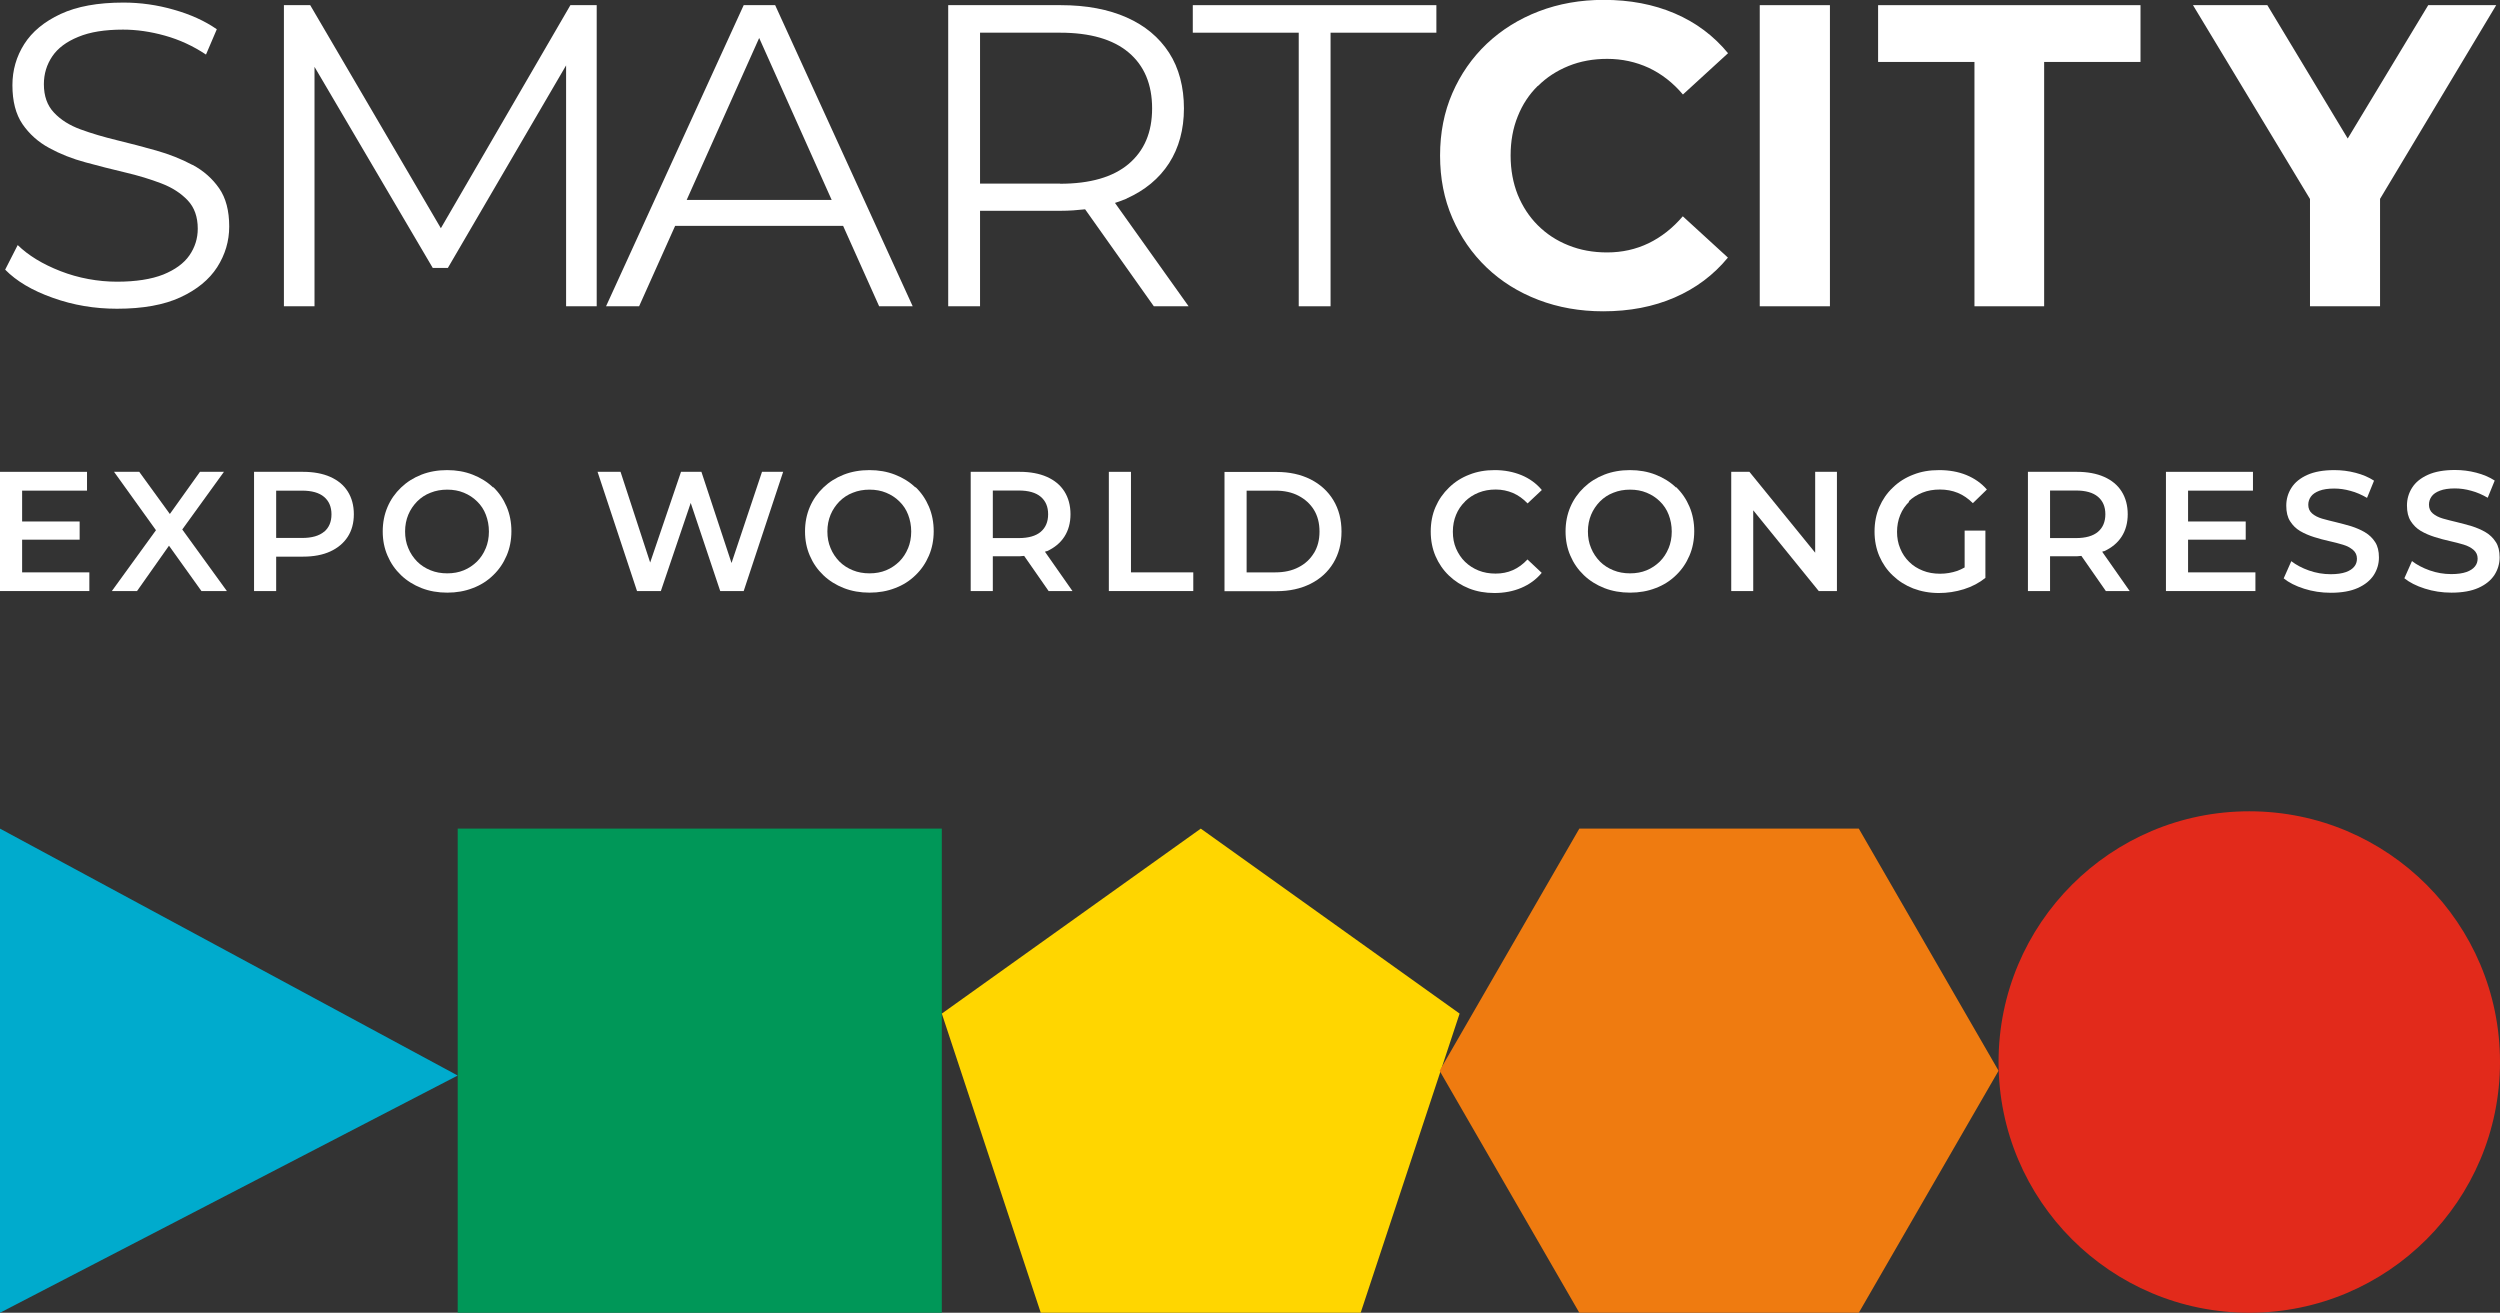 <?xml version="1.0" encoding="UTF-8"?><svg id="Layer_2" xmlns="http://www.w3.org/2000/svg" viewBox="0 0 203.41 106.81"><rect x="0" y="0" width="203.41" height="106.81" fill="#333333" stroke="none"/><defs><style>.cls-1{fill:#e22a1b;}.cls-1,.cls-2,.cls-3,.cls-4,.cls-5,.cls-6{stroke-width:0px;}.cls-2{fill:#009758;}.cls-3{fill:#fff;}.cls-4{fill:#00abcd;}.cls-5{fill:#ef7b10;}.cls-6{fill:#ffd600;}</style></defs><g id="Layer_1-2"><polygon class="cls-4" points="0 106.81 0 67.42 37.24 87.51 0 106.81"/><rect class="cls-2" x="37.24" y="67.42" width="39.39" height="39.39" transform="translate(113.87 174.23) rotate(180)"/><polygon class="cls-6" points="97.7 67.42 118.76 82.47 110.71 106.81 84.68 106.81 76.63 82.47 97.7 67.42"/><polygon class="cls-5" points="128.5 67.42 151.24 67.42 162.61 87.12 151.24 106.81 128.5 106.81 117.13 87.12 128.5 67.42"/><circle class="cls-1" cx="183.01" cy="86.41" r="20.4"/><path class="cls-3" d="m15.66,13.42c-.9-.48-1.88-.87-2.94-1.17s-2.13-.58-3.2-.84-2.06-.55-2.96-.88-1.62-.78-2.17-1.37c-.55-.58-.82-1.35-.82-2.31,0-.84.23-1.59.68-2.26s1.16-1.2,2.12-1.59c.96-.4,2.17-.59,3.64-.59,1.1,0,2.23.16,3.41.49,1.18.33,2.29.84,3.34,1.54l.88-2.06c-.98-.68-2.15-1.21-3.5-1.59-1.35-.39-2.72-.58-4.1-.58-2.08,0-3.78.31-5.11.93-1.33.62-2.32,1.44-2.96,2.45s-.96,2.13-.96,3.34c0,1.31.27,2.36.82,3.17.55.8,1.27,1.45,2.17,1.94.9.49,1.88.88,2.96,1.17,1.07.29,2.15.57,3.22.82s2.05.55,2.94.89c.89.34,1.6.8,2.15,1.38.55.58.82,1.35.82,2.31,0,.79-.23,1.52-.68,2.17s-1.17,1.17-2.13,1.56c-.97.38-2.22.58-3.76.58s-3.14-.29-4.6-.86c-1.46-.57-2.62-1.28-3.48-2.12l-1.02,2c.91.93,2.2,1.7,3.87,2.29,1.67.6,3.41.89,5.23.89,2.1,0,3.82-.31,5.16-.93s2.34-1.44,2.99-2.45c.65-1.02.98-2.12.98-3.31,0-1.28-.27-2.32-.82-3.11-.55-.79-1.27-1.43-2.17-1.91Z"/><polygon class="cls-3" points="35.87 18.57 25.24 .42 23.1 .42 23.1 24.92 25.59 24.92 25.59 5.44 35.21 21.8 36.44 21.8 46.06 5.32 46.06 24.92 48.55 24.92 48.55 .42 46.41 .42 35.87 18.57"/><path class="cls-3" d="m60.51.42l-11.2,24.5h2.69l2.93-6.54h13.67l2.93,6.54h2.73L63.07.42h-2.56Zm-4.64,15.85l5.9-13.18,5.9,13.18h-11.79Z"/><path class="cls-3" d="m91.67,16.15c1.49-.67,2.64-1.62,3.45-2.87.8-1.25,1.21-2.74,1.21-4.46s-.4-3.28-1.21-4.53c-.81-1.25-1.96-2.21-3.45-2.87s-3.28-1-5.35-1h-9.17v24.5h2.59v-7.77h6.58c.69,0,1.34-.05,1.97-.12l5.59,7.89h2.83l-5.99-8.41c.33-.11.65-.22.95-.35Zm-5.42-1.21h-6.51V2.66h6.51c2.45,0,4.31.54,5.58,1.61,1.27,1.07,1.91,2.59,1.91,4.55s-.64,3.44-1.91,4.52c-1.27,1.07-3.13,1.61-5.58,1.61Z"/><polygon class="cls-3" points="97.05 2.66 105.67 2.66 105.67 24.92 108.26 24.92 108.26 2.66 116.87 2.66 116.87 .42 97.05 .42 97.05 2.66"/><path class="cls-3" d="m125.13,7c.7-.7,1.53-1.24,2.49-1.63.96-.39,2.01-.58,3.15-.58,1.21,0,2.34.25,3.38.73,1.04.49,1.97,1.21,2.78,2.17l3.67-3.36c-1.17-1.42-2.61-2.5-4.34-3.24-1.73-.74-3.65-1.1-5.78-1.1-1.89,0-3.65.31-5.27.93-1.62.62-3.03,1.5-4.24,2.64-1.2,1.14-2.13,2.48-2.8,4.02s-1,3.23-1,5.08.33,3.54,1,5.08,1.59,2.88,2.78,4.02c1.19,1.14,2.6,2.02,4.22,2.64,1.62.62,3.38.93,5.27.93,2.15,0,4.08-.37,5.81-1.12,1.73-.75,3.17-1.83,4.34-3.25l-3.67-3.36c-.82.96-1.75,1.69-2.78,2.19-1.04.5-2.16.75-3.38.75-1.14,0-2.19-.19-3.15-.58-.96-.38-1.79-.93-2.49-1.63-.7-.7-1.24-1.53-1.63-2.48-.38-.96-.58-2.02-.58-3.19s.19-2.23.58-3.19c.38-.96.93-1.79,1.63-2.48Z"/><rect class="cls-3" x="143.18" y=".42" width="5.71" height="24.5"/><polygon class="cls-3" points="152.81 5.04 160.65 5.04 160.65 24.92 166.32 24.92 166.32 5.04 174.16 5.04 174.16 .42 152.81 .42 152.81 5.04"/><polygon class="cls-3" points="203.1 .42 197.57 .42 191.02 11.27 184.48 .42 178.43 .42 187.95 16.19 187.95 24.92 193.65 24.92 193.65 16.18 203.1 .42"/><polygon class="cls-3" points="1.8 43.91 6.48 43.91 6.48 42.43 1.8 42.43 1.8 39.92 7.08 39.92 7.08 38.39 0 38.39 0 48.09 7.27 48.09 7.27 46.57 1.8 46.57 1.8 43.91"/><polygon class="cls-3" points="18.22 38.39 16.27 38.39 13.82 41.82 11.33 38.39 9.28 38.39 12.69 43.14 9.1 48.09 11.15 48.09 13.75 44.4 16.39 48.09 18.46 48.09 14.83 43.08 18.22 38.39"/><path class="cls-3" d="m26.87,38.8c-.61-.27-1.35-.41-2.21-.41h-3.99v9.7h1.8v-2.8h2.19c.86,0,1.6-.14,2.21-.42.61-.28,1.09-.68,1.42-1.19s.5-1.12.5-1.84-.17-1.34-.5-1.86c-.33-.52-.81-.91-1.42-1.18Zm-.5,4.46c-.4.34-1,.51-1.79.51h-2.11v-3.85h2.11c.79,0,1.39.17,1.79.51.4.34.6.81.6,1.42s-.2,1.08-.6,1.42Z"/><path class="cls-3" d="m40.12,39.66c-.47-.45-1.02-.79-1.66-1.04-.64-.25-1.33-.37-2.08-.37s-1.45.12-2.09.37c-.64.25-1.19.6-1.66,1.05-.47.45-.84.97-1.1,1.58-.26.61-.39,1.27-.39,1.99s.13,1.37.39,1.97c.26.61.62,1.13,1.1,1.59.47.45,1.03.8,1.67,1.05.64.25,1.34.37,2.09.37s1.44-.12,2.08-.37c.64-.24,1.19-.59,1.66-1.05.47-.45.83-.98,1.09-1.59.26-.6.39-1.27.39-1.99s-.13-1.39-.39-2c-.26-.61-.62-1.14-1.09-1.59Zm-.6,4.95c-.17.42-.41.78-.71,1.08-.31.3-.66.54-1.07.71-.41.17-.86.25-1.35.25s-.95-.08-1.36-.25c-.42-.17-.78-.4-1.09-.71-.3-.31-.55-.67-.72-1.09-.18-.42-.26-.87-.26-1.36s.09-.95.26-1.36c.17-.41.42-.77.72-1.08.31-.31.67-.55,1.09-.71.42-.17.87-.25,1.36-.25s.94.08,1.35.25c.41.17.77.4,1.08.71.31.3.55.66.71,1.08s.25.87.25,1.37-.09.96-.26,1.37Z"/><polygon class="cls-3" points="59.52 45.81 57.07 38.39 55.41 38.39 52.9 45.77 50.49 38.39 48.62 38.39 51.83 48.09 53.77 48.09 56.2 40.92 58.6 48.09 60.51 48.09 63.72 38.39 62 38.39 59.52 45.81"/><path class="cls-3" d="m74.48,39.66c-.47-.45-1.02-.79-1.66-1.04-.64-.25-1.33-.37-2.08-.37s-1.45.12-2.09.37c-.64.25-1.19.6-1.66,1.05-.47.45-.84.97-1.1,1.58-.26.61-.39,1.27-.39,1.99s.13,1.37.39,1.97c.26.61.62,1.13,1.1,1.59.47.45,1.03.8,1.67,1.05.64.25,1.34.37,2.09.37s1.44-.12,2.08-.37c.64-.24,1.19-.59,1.66-1.05.47-.45.83-.98,1.09-1.59.26-.6.39-1.27.39-1.99s-.13-1.39-.39-2c-.26-.61-.62-1.14-1.09-1.59Zm-.6,4.95c-.17.42-.41.78-.71,1.08-.31.3-.66.54-1.07.71-.41.17-.86.25-1.35.25s-.95-.08-1.36-.25c-.42-.17-.78-.4-1.09-.71-.3-.31-.55-.67-.72-1.09-.18-.42-.26-.87-.26-1.36s.09-.95.26-1.36c.17-.41.42-.77.72-1.08.31-.31.67-.55,1.09-.71.42-.17.87-.25,1.36-.25s.94.08,1.35.25c.41.17.77.4,1.08.71.31.3.55.66.71,1.08s.25.87.25,1.37-.09.96-.26,1.37Z"/><path class="cls-3" d="m85.18,44.85c.61-.28,1.09-.67,1.42-1.18s.5-1.12.5-1.83-.17-1.34-.5-1.86c-.33-.52-.81-.91-1.42-1.18-.61-.27-1.35-.41-2.21-.41h-3.99v9.7h1.8v-2.83h2.19c.13,0,.24-.03.36-.03l1.99,2.86h1.94l-2.24-3.2s.11-.03.15-.05Zm-.5-4.43c.4.34.6.81.6,1.42s-.2,1.09-.6,1.43c-.4.34-1,.51-1.79.51h-2.11v-3.87h2.11c.79,0,1.39.17,1.79.51Z"/><polygon class="cls-3" points="92.02 38.39 90.22 38.39 90.22 48.09 97.09 48.09 97.09 46.57 92.02 46.57 92.02 38.39"/><path class="cls-3" d="m106.63,39c-.8-.4-1.72-.6-2.75-.6h-4.25v9.7h4.25c1.03,0,1.95-.2,2.75-.6.8-.4,1.42-.97,1.86-1.7.44-.73.66-1.58.66-2.55s-.22-1.82-.66-2.55c-.44-.73-1.07-1.3-1.86-1.7Zm.28,5.99c-.3.5-.72.89-1.25,1.16-.53.28-1.16.42-1.89.42h-2.34v-6.65h2.34c.73,0,1.36.14,1.89.42.53.28.95.66,1.25,1.15.3.49.45,1.08.45,1.76s-.15,1.25-.45,1.75Z"/><path class="cls-3" d="m119.21,40.79c.31-.3.67-.54,1.1-.71s.88-.25,1.39-.25.96.1,1.4.28c.43.19.83.47,1.19.85l1.16-1.09c-.45-.54-1.01-.94-1.66-1.21-.66-.27-1.38-.41-2.18-.41-.75,0-1.44.12-2.06.37-.63.24-1.18.59-1.65,1.05-.47.45-.84.98-1.1,1.58-.26.6-.39,1.27-.39,2s.13,1.39.39,2c.26.6.62,1.13,1.09,1.58.47.45,1.01.8,1.64,1.05s1.32.37,2.06.37c.8,0,1.53-.14,2.19-.42.66-.28,1.21-.68,1.66-1.22l-1.16-1.09c-.36.39-.76.68-1.19.87-.43.19-.9.28-1.4.28s-.97-.08-1.39-.25-.78-.4-1.1-.71c-.31-.3-.55-.67-.73-1.08-.18-.42-.26-.87-.26-1.37s.09-.96.26-1.37c.17-.42.42-.78.73-1.08Z"/><path class="cls-3" d="m136.36,39.66c-.47-.45-1.02-.79-1.66-1.04-.64-.25-1.33-.37-2.08-.37s-1.45.12-2.09.37c-.64.25-1.19.6-1.66,1.05-.47.45-.84.97-1.1,1.58-.26.61-.39,1.27-.39,1.99s.13,1.37.39,1.97c.26.61.62,1.13,1.1,1.59.47.45,1.03.8,1.67,1.05.64.25,1.34.37,2.09.37s1.44-.12,2.08-.37c.64-.24,1.19-.59,1.66-1.05.47-.45.83-.98,1.09-1.59.26-.6.39-1.27.39-1.99s-.13-1.39-.39-2c-.26-.61-.62-1.14-1.09-1.59Zm-.6,4.95c-.17.42-.41.78-.71,1.08-.31.3-.66.54-1.07.71-.41.17-.86.25-1.35.25s-.95-.08-1.36-.25c-.42-.17-.78-.4-1.09-.71-.3-.31-.55-.67-.72-1.09-.18-.42-.26-.87-.26-1.36s.09-.95.26-1.36c.17-.41.42-.77.72-1.08.31-.31.67-.55,1.09-.71.42-.17.87-.25,1.36-.25s.94.08,1.35.25c.41.17.77.4,1.08.71.31.3.55.66.71,1.08s.25.87.25,1.37-.09.96-.26,1.37Z"/><polygon class="cls-3" points="147.69 44.97 142.34 38.39 140.86 38.39 140.86 48.09 142.65 48.09 142.65 41.52 147.98 48.09 149.46 48.09 149.46 38.39 147.69 38.39 147.69 44.97"/><path class="cls-3" d="m155.3,40.79c.31-.3.69-.54,1.12-.71.43-.17.9-.25,1.42-.25s1.01.09,1.45.27c.44.18.85.46,1.23.84l1.14-1.11c-.45-.52-1.01-.91-1.67-1.18-.66-.27-1.4-.4-2.21-.4s-1.48.12-2.11.37c-.63.24-1.19.59-1.66,1.05-.48.45-.84.98-1.1,1.58-.26.6-.39,1.27-.39,2s.13,1.39.39,2c.26.6.62,1.13,1.1,1.58.47.45,1.02.8,1.66,1.05.63.24,1.33.37,2.08.37.69,0,1.37-.1,2.04-.31s1.25-.52,1.75-.92v-3.85h-1.69v3c-.2.11-.4.21-.6.28-.45.15-.91.23-1.39.23-.52,0-.99-.08-1.41-.25-.43-.17-.8-.4-1.11-.71-.31-.3-.56-.67-.73-1.09-.18-.42-.26-.88-.26-1.36s.09-.96.26-1.37c.17-.42.42-.78.73-1.08Z"/><path class="cls-3" d="m171.2,44.85c.61-.28,1.09-.67,1.42-1.18s.5-1.12.5-1.83-.17-1.34-.5-1.86c-.33-.52-.81-.91-1.42-1.18-.61-.27-1.35-.41-2.21-.41h-3.99v9.7h1.8v-2.83h2.19c.13,0,.24-.03.36-.03l1.99,2.86h1.94l-2.24-3.2s.11-.03.15-.05Zm-.5-4.43c.4.34.6.81.6,1.42s-.2,1.09-.6,1.43c-.4.34-1,.51-1.79.51h-2.11v-3.87h2.11c.79,0,1.39.17,1.79.51Z"/><polygon class="cls-3" points="178.03 43.91 182.72 43.91 182.72 42.43 178.03 42.43 178.03 39.92 183.31 39.92 183.31 38.39 176.23 38.39 176.23 48.09 183.51 48.09 183.51 46.57 178.03 46.57 178.03 43.91"/><path class="cls-3" d="m192.42,43.31c-.34-.2-.72-.36-1.12-.49-.41-.12-.82-.23-1.23-.33s-.79-.19-1.13-.29c-.34-.1-.61-.24-.82-.42s-.31-.42-.31-.71c0-.24.07-.46.21-.66.14-.2.37-.36.69-.48.31-.12.72-.18,1.21-.18.43,0,.87.06,1.33.19.46.12.91.32,1.34.57l.57-1.4c-.43-.28-.92-.49-1.5-.64-.57-.15-1.15-.22-1.73-.22-.89,0-1.62.13-2.2.39s-1.01.61-1.29,1.05c-.28.44-.42.92-.42,1.45s.1.94.31,1.27.48.6.82.8c.34.2.72.36,1.13.49.41.13.82.24,1.23.33.41.09.78.19,1.12.29s.61.25.82.43c.21.18.32.42.32.71,0,.24-.07.46-.22.64-.15.19-.38.34-.69.45s-.72.17-1.23.17c-.6,0-1.19-.1-1.76-.3-.57-.2-1.05-.46-1.44-.76l-.62,1.4c.42.34.97.62,1.66.84s1.41.33,2.17.33c.89,0,1.62-.13,2.2-.39.58-.26,1.01-.61,1.3-1.05.28-.44.42-.92.42-1.43s-.1-.93-.31-1.25c-.21-.33-.48-.59-.82-.79Z"/><path class="cls-3" d="m203.06,44.09c-.21-.33-.48-.59-.82-.79s-.72-.36-1.12-.49c-.41-.12-.82-.23-1.23-.33s-.79-.19-1.13-.29c-.34-.1-.61-.24-.82-.42s-.31-.42-.31-.71c0-.24.07-.46.21-.66.14-.2.37-.36.69-.48.31-.12.72-.18,1.21-.18.43,0,.87.06,1.33.19.46.12.91.32,1.34.57l.57-1.4c-.43-.28-.92-.49-1.5-.64-.57-.15-1.15-.22-1.73-.22-.89,0-1.62.13-2.2.39s-1.01.61-1.29,1.05c-.28.44-.42.92-.42,1.45s.1.94.31,1.27.48.6.82.8c.34.2.72.36,1.13.49.41.13.82.24,1.23.33.41.09.78.19,1.12.29s.61.25.82.43c.21.18.32.42.32.71,0,.24-.07.46-.22.64-.15.19-.38.34-.69.45s-.72.17-1.23.17c-.6,0-1.19-.1-1.76-.3-.57-.2-1.05-.46-1.44-.76l-.62,1.4c.42.34.97.62,1.66.84s1.41.33,2.17.33c.89,0,1.62-.13,2.2-.39.58-.26,1.01-.61,1.3-1.05.28-.44.42-.92.42-1.43s-.1-.93-.31-1.25Z"/></g></svg>
